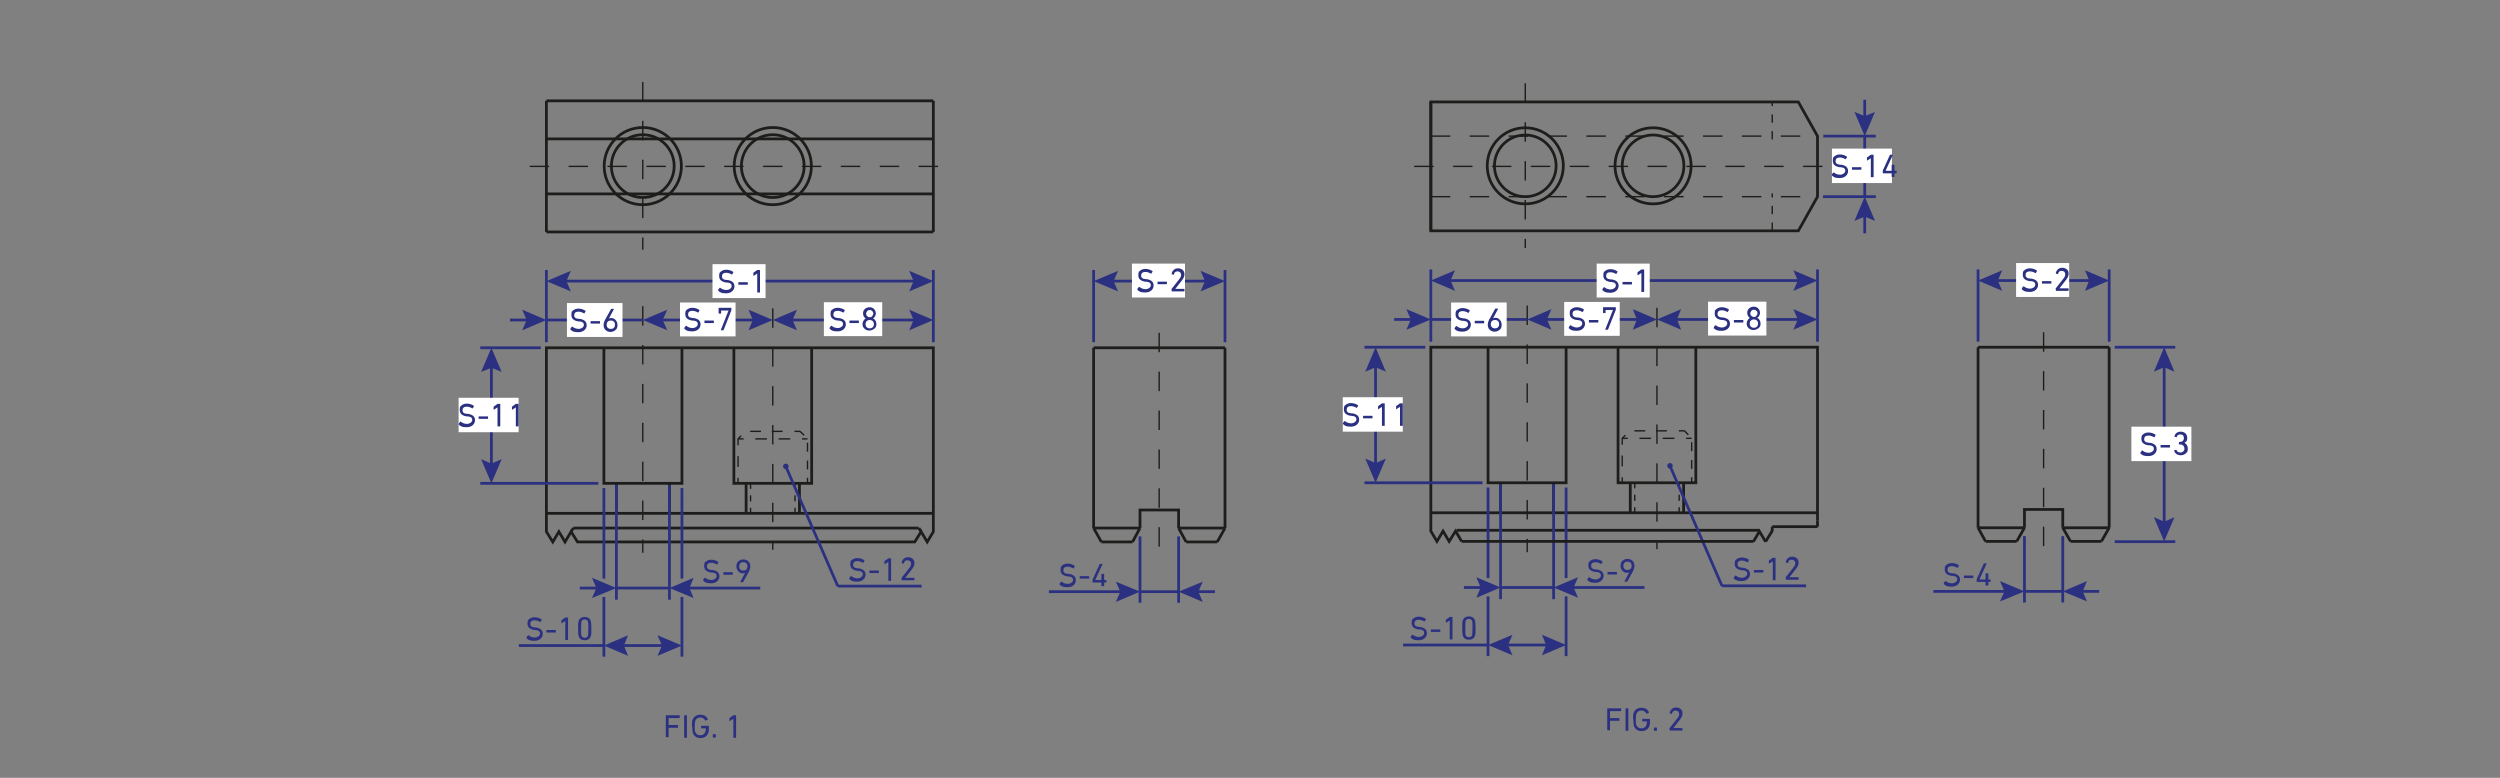 <?xml version="1.0" encoding="UTF-8"?>
<svg id="_Слой_1" data-name="Слой_1" xmlns="http://www.w3.org/2000/svg" version="1.1" viewBox="0 0 900 280">
  <rect x="0" y="0" width="900" height="280" fill="#808080" stroke="none"/>
  <!-- Generator: Adobe Illustrator 29.1.0, SVG Export Plug-In . SVG Version: 2.1.0 Build 142)  -->
  <defs>
    <style>
      .st0 {
        stroke-dasharray: 4.2 4.2;
      }

      .st0, .st1, .st2, .st3, .st4, .st5, .st6, .st7, .st8, .st9, .st10, .st11 {
        stroke-miterlimit: 10;
      }

      .st0, .st1, .st2, .st3, .st4, .st6, .st7, .st8, .st9, .st10, .st11 {
        fill: none;
      }

      .st0, .st3, .st6, .st7, .st8, .st9, .st10, .st11 {
        stroke: #1d1d1b;
      }

      .st0, .st3, .st6, .st7, .st9, .st10, .st11 {
        stroke-width: .5px;
      }

      .st1 {
        stroke-width: 1px;
      }

      .st1, .st2, .st5 {
        stroke: #2b3180;
      }

      .st2, .st5 {
        stroke-width: 1px;
      }

      .st4 {
        stroke: #ffed00;
      }

      .st5, .st12 {
        fill: #2b3180;
      }

      .st13 {
        fill: #fff;
      }

      .st6 {
        stroke-dasharray: 3;
      }

      .st7 {
        stroke-dasharray: 3.2 3.2;
      }

      .st9 {
        stroke-dasharray: 7;
      }

      .st10 {
        stroke-dasharray: 3.9 3.9;
      }

      .st11 {
        stroke-dasharray: 2.2 2.2;
      }
    </style>
  </defs>
  <path class="st4" d="M2218.5-412.7"/>
  <path class="st4" d="M2194-427.7"/>
  <polygon class="st8" points="331.6 191.4 329.3 195.1 207.9 195.1 205.6 191.4 203.4 195.1 201.2 191.4 199 195.1 196.7 191.4 196.7 125.2 336 125.2 336 191.4 333.8 195.1 331.6 191.4"/>
  <line class="st8" x1="206.4" y1="190.1" x2="205.6" y2="191.4"/>
  <line class="st8" x1="206.4" y1="190.1" x2="330.7" y2="190.1"/>
  <line class="st8" x1="330.8" y1="190.1" x2="331.6" y2="191.4"/>
  <line class="st8" x1="196.7" y1="184.8" x2="336" y2="184.8"/>
  <line class="st8" x1="221.9" y1="174" x2="221.9" y2="184.8"/>
  <polyline class="st8" points="245.5 125.2 245.5 174 231.4 174 217.4 174 217.4 125.2"/>
  <line class="st8" x1="241" y1="174" x2="241" y2="184.8"/>
  <line class="st8" x1="268.6" y1="174" x2="268.6" y2="184.8"/>
  <line class="st8" x1="287.8" y1="174" x2="287.8" y2="184.8"/>
  <polyline class="st8" points="264.2 125.2 264.2 174 278.2 174 292.2 174 292.2 125.2"/>
  <g>
    <line class="st3" x1="270.2" y1="174" x2="270.2" y2="176"/>
    <line class="st11" x1="270.2" y1="178.3" x2="270.2" y2="181.6"/>
    <line class="st3" x1="270.2" y1="182.8" x2="270.2" y2="184.8"/>
  </g>
  <g>
    <line class="st3" x1="286.2" y1="174" x2="286.2" y2="176"/>
    <line class="st11" x1="286.2" y1="178.3" x2="286.2" y2="181.6"/>
    <line class="st3" x1="286.2" y1="182.8" x2="286.2" y2="184.8"/>
  </g>
  <g>
    <line class="st3" x1="290.7" y1="158" x2="288.7" y2="158"/>
    <polyline class="st0" points="284.5 158 278.2 158 269.8 158"/>
    <line class="st3" x1="267.7" y1="158" x2="265.7" y2="158"/>
  </g>
  <g>
    <line class="st3" x1="265.7" y1="174" x2="265.7" y2="172"/>
    <polyline class="st10" points="265.7 168.1 265.7 158 268.3 155.3 278.2 155.3 284.1 155.3"/>
    <polyline class="st3" points="286 155.3 288 155.3 289.5 156.7"/>
    <line class="st7" x1="290.7" y1="159.4" x2="290.7" y2="170.4"/>
    <line class="st3" x1="290.7" y1="172" x2="290.7" y2="174"/>
  </g>
  <line class="st8" x1="196.7" y1="36.3" x2="196.7" y2="83.5"/>
  <line class="st8" x1="196.7" y1="36.3" x2="336" y2="36.3"/>
  <line class="st8" x1="196.7" y1="83.5" x2="336" y2="83.5"/>
  <line class="st8" x1="336" y1="36.3" x2="336" y2="83.5"/>
  <line class="st9" x1="190.7" y1="59.9" x2="340.6" y2="59.9"/>
  <line class="st8" x1="196.7" y1="50" x2="336" y2="50"/>
  <line class="st8" x1="196.7" y1="69.8" x2="336" y2="69.8"/>
  <circle class="st8" cx="231.4" cy="59.8" r="13.9"/>
  <circle class="st8" cx="278.2" cy="59.8" r="13.9"/>
  <circle class="st8" cx="278.2" cy="59.8" r="11.3"/>
  <circle class="st8" cx="231.4" cy="59.8" r="11.3"/>
  <line class="st8" x1="393.7" y1="125.2" x2="441" y2="125.2"/>
  <line class="st8" x1="393.7" y1="190.1" x2="393.7" y2="125.2"/>
  <line class="st8" x1="441" y1="125.2" x2="441" y2="190.1"/>
  <line class="st8" x1="393.7" y1="190.1" x2="410.4" y2="190.1"/>
  <line class="st8" x1="441" y1="190.1" x2="424.3" y2="190.1"/>
  <polyline class="st8" points="410.4 190.1 410.4 183.6 417.3 183.6 424.3 183.6 424.3 190.1"/>
  <line class="st8" x1="393.7" y1="190.1" x2="396.5" y2="195.1"/>
  <line class="st8" x1="410.4" y1="190.1" x2="407.7" y2="195.1"/>
  <line class="st8" x1="396.5" y1="195.1" x2="407.7" y2="195.1"/>
  <line class="st8" x1="424.3" y1="190.1" x2="427" y2="195.1"/>
  <line class="st8" x1="441" y1="190.1" x2="438.2" y2="195.1"/>
  <line class="st8" x1="427" y1="195.1" x2="438.2" y2="195.1"/>
  <line class="st9" x1="417.3" y1="119.8" x2="417.3" y2="197.9"/>
  <line class="st9" x1="231.4" y1="110.2" x2="231.4" y2="199"/>
  <line class="st9" x1="278.2" y1="111" x2="278.2" y2="197.9"/>
  <line class="st9" x1="231.4" y1="29.5" x2="231.4" y2="89.9"/>
  <line class="st8" x1="515.1" y1="36.7" x2="515.1" y2="83.1"/>
  <line class="st9" x1="509.1" y1="59.9" x2="656.4" y2="59.9"/>
  <line class="st9" x1="515.1" y1="49" x2="654.3" y2="49"/>
  <line class="st9" x1="515.1" y1="70.8" x2="654.3" y2="70.8"/>
  <circle class="st8" cx="549.1" cy="59.7" r="13.7"/>
  <circle class="st8" cx="595.1" cy="59.7" r="13.7"/>
  <circle class="st8" cx="595.1" cy="59.7" r="11.1"/>
  <circle class="st8" cx="549.1" cy="59.7" r="11.1"/>
  <line class="st9" x1="549.1" y1="30" x2="549.1" y2="89.3"/>
  <polygon class="st8" points="515.1 83.1 647.4 83.1 654.3 70.8 654.3 49 647.4 36.7 515.1 36.7 515.1 83.1"/>
  <line class="st5" x1="196.7" y1="123.2" x2="196.7" y2="97.2"/>
  <g>
    <line class="st1" x1="202.7" y1="101.2" x2="330.1" y2="101.2"/>
    <polygon class="st12" points="205.5 104.9 203.9 101.2 205.5 97.5 196.7 101.2 205.5 104.9"/>
    <polygon class="st12" points="327.3 104.9 328.9 101.2 327.3 97.5 336 101.2 327.3 104.9"/>
  </g>
  <line class="st2" x1="336" y1="97.2" x2="336" y2="123.2"/>
  <g>
    <rect class="st13" x="256.5" y="95.1" width="19.1" height="12.2"/>
    <g>
      <path class="st12" d="M258.6,104.4c0,0,0-.1,0-.2l.5-.6c0,0,.1,0,.2,0,.7.6,1.5.8,2.3.8s1.8-.6,1.8-1.4-.5-1.2-1.7-1.3h-.4c-1.6-.3-2.4-1-2.4-2.3s.2-1.3.7-1.7c.5-.4,1.1-.6,1.9-.6s1.8.3,2.5.8c0,0,0,.1,0,.2l-.4.7c0,0-.1,0-.2,0-.7-.4-1.3-.6-2-.6-1,0-1.5.5-1.5,1.3s.5,1.2,1.7,1.3h.4c1.6.3,2.4,1,2.4,2.3s-1.1,2.5-3,2.5-2.2-.4-2.9-1Z"/>
      <path class="st12" d="M265.9,102.5c0,0-.1,0-.1-.1v-.7c0,0,0-.1.1-.1h3.2c0,0,.1,0,.1.1v.7c0,0,0,.1-.1.1h-3.2Z"/>
      <path class="st12" d="M272.7,98.4h0l-1.4.9c0,0-.1,0-.1,0v-.9c0,0,0-.1,0-.2l1.4-1c0,0,.1,0,.2,0h.7c0,0,.1,0,.1.1v7.9c0,0,0,.1-.1.1h-.8c0,0-.1,0-.1-.1v-6.8Z"/>
    </g>
  </g>
  <line class="st1" x1="196.7" y1="115.2" x2="231.4" y2="115.2"/>
  <g>
    <line class="st1" x1="237.4" y1="115.2" x2="272.2" y2="115.2"/>
    <polygon class="st12" points="240.2 118.9 238.6 115.2 240.2 111.5 231.4 115.2 240.2 118.9"/>
    <polygon class="st12" points="269.5 118.9 271 115.2 269.5 111.5 278.2 115.2 269.5 118.9"/>
  </g>
  <g>
    <line class="st1" x1="284.1" y1="115.2" x2="330.1" y2="115.2"/>
    <polygon class="st12" points="286.9 118.9 285.3 115.2 286.9 111.5 278.2 115.2 286.9 118.9"/>
    <polygon class="st12" points="327.3 118.9 328.9 115.2 327.3 111.5 336 115.2 327.3 118.9"/>
  </g>
  <g>
    <rect class="st13" x="204.1" y="109.1" width="20" height="12.2"/>
    <g>
      <path class="st12" d="M205.4,118.4c0,0,0-.1,0-.2l.5-.6c0,0,.1,0,.2,0,.7.6,1.5.8,2.3.8s1.8-.6,1.8-1.4-.5-1.2-1.7-1.3h-.4c-1.6-.3-2.4-1-2.4-2.3s.2-1.3.7-1.7c.5-.4,1.1-.6,1.9-.6s1.8.3,2.5.8c0,0,0,.1,0,.2l-.4.7c0,0-.1,0-.2,0-.7-.4-1.3-.6-2-.6-1,0-1.5.5-1.5,1.3s.5,1.2,1.7,1.3h.4c1.6.3,2.4,1,2.4,2.3s-1.1,2.5-3,2.5-2.2-.4-2.9-1Z"/>
      <path class="st12" d="M212.7,116.5c0,0-.1,0-.1-.1v-.7c0,0,0-.1.1-.1h3.2c0,0,.1,0,.1.1v.7c0,0,0,.1-.1.1h-3.2Z"/>
      <path class="st12" d="M217.9,115l2.1-3.8c0,0,0,0,.2,0h.8c0,0,.1,0,0,.1l-1.8,3.4h0c.2-.1.5-.2.8-.2.7,0,1.2.2,1.6.7.4.4.7,1,.7,1.8s-.2,1.4-.7,1.8-1.1.7-1.8.7-1.3-.2-1.8-.7c-.5-.4-.7-1.1-.7-1.8s.2-1.2.5-1.9ZM218.4,116.9c0,.5.1.8.4,1.1.3.3.6.4,1.1.4s.8-.1,1.1-.4c.3-.3.4-.7.4-1.1s-.1-.8-.4-1.1c-.3-.3-.6-.4-1.1-.4s-.8.1-1.1.4c-.3.3-.4.6-.4,1.1Z"/>
    </g>
  </g>
  <g>
    <rect class="st13" x="244.8" y="108.9" width="20" height="12.2"/>
    <g>
      <path class="st12" d="M246.4,118.1c0,0,0-.1,0-.2l.5-.6c0,0,.1,0,.2,0,.7.6,1.5.8,2.3.8s1.8-.6,1.8-1.4-.5-1.2-1.7-1.3h-.4c-1.6-.3-2.4-1-2.4-2.3s.2-1.3.7-1.7c.5-.4,1.1-.6,1.9-.6s1.8.3,2.5.8c0,0,0,.1,0,.2l-.4.7c0,0-.1,0-.2,0-.7-.4-1.3-.6-2-.6-1,0-1.5.5-1.5,1.3s.5,1.2,1.7,1.3h.4c1.6.3,2.4,1,2.4,2.3s-1.1,2.5-3,2.5-2.2-.4-2.9-1Z"/>
      <path class="st12" d="M253.7,116.3c0,0-.1,0-.1-.1v-.7c0,0,0-.1.1-.1h3.2c0,0,.1,0,.1.1v.7c0,0,0,.1-.1.1h-3.2Z"/>
      <path class="st12" d="M262.1,111.8h0s-2.5,0-2.5,0c0,0,0,0,0,0v1c0,0,0,.1-.1.1h-.7c0,0-.1,0-.1-.1v-1.9c0,0,0-.1.1-.1h4.4c0,0,.1,0,.1.1v.7s0,0,0,.1l-2.8,7.1c0,0,0,.1-.2.1h-.8c0,0-.1,0,0-.1l2.8-7.1Z"/>
    </g>
  </g>
  <g>
    <rect class="st13" x="296.6" y="108.8" width="21" height="12.2"/>
    <g>
      <path class="st12" d="M298.7,118.1c0,0,0-.1,0-.2l.5-.6c0,0,.1,0,.2,0,.7.6,1.5.8,2.3.8s1.8-.6,1.8-1.4-.5-1.2-1.7-1.3h-.4c-1.6-.3-2.4-1-2.4-2.3s.2-1.3.7-1.7c.5-.4,1.1-.6,1.9-.6s1.8.3,2.5.8c0,0,0,.1,0,.2l-.4.7c0,0-.1,0-.2,0-.7-.4-1.3-.6-2-.6-1,0-1.5.5-1.5,1.3s.5,1.2,1.7,1.3h.4c1.6.3,2.4,1,2.4,2.3s-1.1,2.5-3,2.5-2.2-.4-2.9-1Z"/>
      <path class="st12" d="M305.9,116.3c0,0-.1,0-.1-.1v-.7c0,0,0-.1.1-.1h3.2c0,0,.1,0,.1.1v.7c0,0,0,.1-.1.1h-3.2Z"/>
      <path class="st12" d="M311.7,114.7h0c-.5-.3-1-1-1-1.8s.2-1.2.6-1.6c.4-.4,1-.7,1.7-.7s1.3.2,1.7.7c.4.4.6,1,.6,1.6s-.4,1.4-1,1.7h0c.7.4,1.2,1.1,1.2,2s-.2,1.3-.7,1.7c-.5.4-1.1.7-1.8.7s-1.4-.2-1.8-.7c-.5-.4-.7-1-.7-1.7s.5-1.6,1.2-2ZM314.6,116.7c0-.9-.6-1.5-1.5-1.5s-1.5.6-1.5,1.5.6,1.5,1.5,1.5,1.5-.6,1.5-1.5ZM313.1,114.2c.4,0,.7-.1.9-.4.2-.3.4-.6.4-.9s-.1-.7-.4-.9c-.2-.3-.6-.4-.9-.4s-.7.1-.9.4c-.2.3-.4.6-.4.9s.1.7.4.9c.2.3.6.4.9.4Z"/>
    </g>
  </g>
  <line class="st2" x1="393.7" y1="97.2" x2="393.7" y2="123.2"/>
  <line class="st2" x1="441" y1="97.2" x2="441" y2="123.2"/>
  <g>
    <line class="st1" x1="399.7" y1="101.2" x2="435" y2="101.2"/>
    <polygon class="st12" points="402.5 104.9 400.9 101.2 402.5 97.5 393.7 101.2 402.5 104.9"/>
    <polygon class="st12" points="432.2 104.9 433.8 101.2 432.2 97.5 441 101.2 432.2 104.9"/>
  </g>
  <g>
    <line class="st1" x1="183.6" y1="115.2" x2="190.8" y2="115.2"/>
    <polygon class="st12" points="188 118.9 189.6 115.2 188 111.5 196.7 115.2 188 118.9"/>
  </g>
  <g>
    <rect class="st13" x="407.5" y="94.9" width="19.1" height="12.2"/>
    <g>
      <path class="st12" d="M409.5,104.1c0,0,0-.1,0-.2l.5-.6c0,0,.1,0,.2,0,.7.6,1.5.8,2.3.8s1.8-.6,1.8-1.4-.5-1.2-1.7-1.3h-.4c-1.6-.3-2.4-1-2.4-2.3s.2-1.3.7-1.7c.5-.4,1.1-.6,1.9-.6s1.8.3,2.5.8c0,0,0,.1,0,.2l-.4.7c0,0-.1,0-.2,0-.7-.4-1.3-.6-2-.6-1,0-1.5.5-1.5,1.3s.5,1.2,1.7,1.3h.4c1.6.3,2.4,1,2.4,2.3s-1.1,2.5-3,2.5-2.2-.4-2.9-1Z"/>
      <path class="st12" d="M416.8,102.3c0,0-.1,0-.1-.1v-.7c0,0,0-.1.1-.1h3.2c0,0,.1,0,.1.1v.7c0,0,0,.1-.1.1h-3.2Z"/>
      <path class="st12" d="M421.7,104.3c0,0,0-.1,0-.2l2.9-3.7c.4-.5.6-1,.6-1.4,0-.8-.5-1.3-1.3-1.3s-1.2.4-1.3,1.2c0,0,0,.1-.1,0l-.7-.2c0,0-.1,0,0-.1,0-.5.3-1,.7-1.4.4-.4.9-.6,1.6-.6s1.2.2,1.7.6c.4.4.6.9.6,1.6s-.3,1.3-.8,2l-2.5,3.2h0s3.2,0,3.2,0c0,0,.1,0,.1.1v.7c0,0,0,.1-.1.1h-4.4c0,0-.1,0-.1-.1v-.6Z"/>
    </g>
  </g>
  <line class="st2" x1="410.4" y1="193.1" x2="410.4" y2="217"/>
  <line class="st2" x1="424.3" y1="193.1" x2="424.3" y2="217"/>
  <g>
    <line class="st1" x1="377.6" y1="213" x2="404.5" y2="213"/>
    <polygon class="st12" points="401.7 216.7 403.3 213 401.7 209.4 410.4 213 401.7 216.7"/>
  </g>
  <g>
    <line class="st1" x1="437.4" y1="213" x2="430.2" y2="213"/>
    <polygon class="st12" points="433 209.4 431.4 213 433 216.7 424.3 213 433 209.4"/>
  </g>
  <line class="st1" x1="410.4" y1="213" x2="424.3" y2="213"/>
  <g>
    <path class="st12" d="M381.5,210.2c0,0,0-.1,0-.2l.5-.6c0,0,.1,0,.2,0,.7.6,1.5.8,2.3.8s1.8-.6,1.8-1.4-.5-1.2-1.7-1.3h-.4c-1.6-.3-2.4-1-2.4-2.3s.2-1.3.7-1.7c.5-.4,1.1-.6,1.9-.6s1.8.3,2.5.8c0,0,0,.1,0,.2l-.4.7c0,0-.1,0-.2,0-.7-.4-1.3-.6-2-.6-1,0-1.5.5-1.5,1.3s.5,1.2,1.7,1.3h.4c1.6.3,2.4,1,2.4,2.3s-1.1,2.5-3,2.5-2.2-.4-2.9-1Z"/>
    <path class="st12" d="M388.8,208.3c0,0-.1,0-.1-.1v-.7c0,0,0-.1.1-.1h3.2c0,0,.1,0,.1.1v.7c0,0,0,.1-.1.1h-3.2Z"/>
    <path class="st12" d="M393.4,209.6c0,0-.1,0-.1-.1v-.7s0,0,0-.1l2.6-5.7c0,0,0,0,.2,0h.8c0,0,.1,0,0,.1l-2.6,5.7h0s2.2,0,2.2,0c0,0,0,0,0,0v-2.1c0,0,0-.1.1-.1h.8c0,0,.1,0,.1.1v2.1s0,0,0,0h.7c0,0,.1,0,.1.1v.7c0,0,0,.1-.1.1h-.7s0,0,0,0v1.2c0,0,0,.1-.1.1h-.8c0,0-.1,0-.1-.1v-1.2s0,0,0,0h-3.2Z"/>
  </g>
  <line class="st1" x1="215.4" y1="174" x2="172.9" y2="174"/>
  <line class="st1" x1="194.7" y1="125.2" x2="172.9" y2="125.2"/>
  <g>
    <line class="st1" x1="176.9" y1="131.2" x2="176.9" y2="168.1"/>
    <polygon class="st12" points="173.2 133.9 176.9 132.4 180.6 133.9 176.9 125.2 173.2 133.9"/>
    <polygon class="st12" points="173.2 165.3 176.9 166.9 180.6 165.3 176.9 174 173.2 165.3"/>
  </g>
  <g>
    <rect class="st13" x="165.1" y="143.2" width="21.6" height="12.4"/>
    <g>
      <path class="st12" d="M165.2,152.6c0,0,0-.1,0-.2l.5-.6c0,0,.1,0,.2,0,.7.6,1.5.8,2.3.8s1.8-.6,1.8-1.4-.5-1.2-1.7-1.3h-.4c-1.6-.3-2.4-1-2.4-2.3s.2-1.3.7-1.7c.5-.4,1.1-.6,1.9-.6s1.8.3,2.5.8c0,0,0,.1,0,.2l-.4.7c0,0-.1,0-.2,0-.7-.4-1.3-.6-2-.6-1,0-1.5.5-1.5,1.3s.5,1.2,1.7,1.3h.4c1.6.3,2.4,1,2.4,2.3s-1.1,2.5-3,2.5-2.2-.4-2.9-1Z"/>
      <path class="st12" d="M172.4,150.8c0,0-.1,0-.1-.1v-.7c0,0,0-.1.1-.1h3.2c0,0,.1,0,.1.1v.7c0,0,0,.1-.1.1h-3.2Z"/>
      <path class="st12" d="M179.2,146.6h0l-1.4.9c0,0-.1,0-.1,0v-.9c0,0,0-.1,0-.2l1.4-1c0,0,.1,0,.2,0h.7c0,0,.1,0,.1.1v7.9c0,0,0,.1-.1.1h-.8c0,0-.1,0-.1-.1v-6.8Z"/>
      <path class="st12" d="M185.8,146.6h0l-1.4.9c0,0-.1,0-.1,0v-.9c0,0,0-.1,0-.2l1.4-1c0,0,.1,0,.2,0h.7c0,0,.1,0,.1.1v7.9c0,0,0,.1-.1.1h-.8c0,0-.1,0-.1-.1v-6.8Z"/>
    </g>
  </g>
  <line class="st1" x1="283.1" y1="168.4" x2="301.6" y2="211"/>
  <line class="st1" x1="301.6" y1="211" x2="331.8" y2="211"/>
  <g>
    <path class="st12" d="M305.8,208.2c0,0,0-.1,0-.2l.5-.6c0,0,.1,0,.2,0,.7.6,1.5.8,2.3.8s1.8-.6,1.8-1.4-.5-1.2-1.7-1.3h-.4c-1.6-.3-2.4-1-2.4-2.3s.2-1.3.7-1.7c.5-.4,1.1-.6,1.9-.6s1.8.3,2.5.8c0,0,0,.1,0,.2l-.4.7c0,0-.1,0-.2,0-.7-.4-1.3-.6-2-.6-1,0-1.5.5-1.5,1.3s.5,1.2,1.7,1.3h.4c1.6.3,2.4,1,2.4,2.3s-1.1,2.5-3,2.5-2.2-.4-2.9-1Z"/>
    <path class="st12" d="M313.1,206.3c0,0-.1,0-.1-.1v-.7c0,0,0-.1.1-.1h3.2c0,0,.1,0,.1.1v.7c0,0,0,.1-.1.1h-3.2Z"/>
    <path class="st12" d="M319.9,202.2h0l-1.4.9c0,0-.1,0-.1,0v-.9c0,0,0-.1,0-.2l1.4-1c0,0,.1,0,.2,0h.7c0,0,.1,0,.1.1v7.9c0,0,0,.1-.1.1h-.8c0,0-.1,0-.1-.1v-6.8Z"/>
    <path class="st12" d="M324.5,208.3c0,0,0-.1,0-.2l2.9-3.7c.4-.5.6-1,.6-1.4,0-.8-.5-1.3-1.3-1.3s-1.2.4-1.3,1.2c0,0,0,.1-.1,0l-.7-.2c0,0-.1,0,0-.1,0-.5.3-1,.7-1.4.4-.4.9-.6,1.6-.6s1.2.2,1.7.6c.4.4.6.9.6,1.6s-.3,1.3-.8,2l-2.5,3.2h0s3.2,0,3.2,0c0,0,.1,0,.1.1v.7c0,0,0,.1-.1.1h-4.4c0,0-.1,0-.1-.1v-.6Z"/>
  </g>
  <circle class="st1" cx="282.9" cy="167.9" r=".5"/>
  <line class="st1" x1="221.9" y1="174.6" x2="221.9" y2="215.9"/>
  <line class="st1" x1="241" y1="174.6" x2="241" y2="215.9"/>
  <line class="st1" x1="221.9" y1="211.7" x2="241" y2="211.7"/>
  <g>
    <line class="st1" x1="208.7" y1="211.7" x2="215.9" y2="211.7"/>
    <polygon class="st12" points="213.1 215.3 214.7 211.7 213.1 208 221.9 211.7 213.1 215.3"/>
  </g>
  <g>
    <line class="st1" x1="273.7" y1="211.7" x2="247" y2="211.7"/>
    <polygon class="st12" points="249.7 208 248.2 211.7 249.7 215.3 241 211.7 249.7 208"/>
  </g>
  <g>
    <path class="st12" d="M253.2,208.8c0,0,0-.1,0-.2l.5-.6c0,0,.1,0,.2,0,.7.6,1.5.8,2.3.8s1.8-.6,1.8-1.4-.5-1.2-1.7-1.3h-.4c-1.6-.3-2.4-1-2.4-2.3s.2-1.3.7-1.7c.5-.4,1.1-.6,1.9-.6s1.8.3,2.5.8c0,0,0,.1,0,.2l-.4.7c0,0-.1,0-.2,0-.7-.4-1.3-.6-2-.6-1,0-1.5.5-1.5,1.3s.5,1.2,1.7,1.3h.4c1.6.3,2.4,1,2.4,2.3s-1.1,2.5-3,2.5-2.2-.4-2.9-1Z"/>
    <path class="st12" d="M260.5,206.9c0,0-.1,0-.1-.1v-.7c0,0,0-.1.1-.1h3.2c0,0,.1,0,.1.1v.7c0,0,0,.1-.1.1h-3.2Z"/>
    <path class="st12" d="M268.3,206.2h0c-.2.1-.5.2-.8.2-.7,0-1.2-.2-1.7-.7-.4-.4-.7-1-.7-1.8s.2-1.4.7-1.8c.5-.5,1.1-.7,1.8-.7s1.3.2,1.8.7c.5.4.7,1.1.7,1.8s-.2,1.2-.5,1.9l-2.1,3.8c0,0,0,0-.2,0h-.8c0,0-.1,0,0-.1l1.8-3.4ZM267.6,205.4c.4,0,.8-.1,1.1-.4.3-.3.4-.7.4-1.1s-.1-.8-.4-1.1c-.3-.3-.6-.4-1.1-.4s-.8.1-1.1.4c-.3.3-.4.7-.4,1.1s.1.8.4,1.1c.3.3.6.4,1.1.4Z"/>
  </g>
  <line class="st1" x1="217.4" y1="214.9" x2="217.4" y2="236.4"/>
  <g>
    <line class="st1" x1="223.3" y1="232.4" x2="239.5" y2="232.4"/>
    <polygon class="st12" points="226.1 236.1 224.6 232.4 226.1 228.7 217.4 232.4 226.1 236.1"/>
    <polygon class="st12" points="236.7 236.1 238.3 232.4 236.7 228.7 245.5 232.4 236.7 236.1"/>
  </g>
  <line class="st1" x1="217.4" y1="232.4" x2="186.8" y2="232.4"/>
  <g>
    <path class="st12" d="M189.6,229.5c0,0,0-.1,0-.2l.5-.6c0,0,.1,0,.2,0,.7.6,1.5.8,2.3.8s1.8-.6,1.8-1.4-.5-1.2-1.7-1.3h-.4c-1.6-.3-2.4-1-2.4-2.3s.2-1.3.7-1.7c.5-.4,1.1-.6,1.9-.6s1.8.3,2.5.8c0,0,0,.1,0,.2l-.4.7c0,0-.1,0-.2,0-.7-.4-1.3-.6-2-.6-1,0-1.5.5-1.5,1.3s.5,1.2,1.7,1.3h.4c1.6.3,2.4,1,2.4,2.3s-1.1,2.5-3,2.5-2.2-.4-2.9-1Z"/>
    <path class="st12" d="M196.8,227.7c0,0-.1,0-.1-.1v-.7c0,0,0-.1.1-.1h3.2c0,0,.1,0,.1.1v.7c0,0,0,.1-.1.1h-3.2Z"/>
    <path class="st12" d="M203.6,223.5h0l-1.4.9c0,0-.1,0-.1,0v-.9c0,0,0-.1,0-.2l1.4-1c0,0,.1,0,.2,0h.7c0,0,.1,0,.1.1v7.9c0,0,0,.1-.1.1h-.8c0,0-.1,0-.1-.1v-6.8Z"/>
    <path class="st12" d="M208.1,226.3c0-1.4,0-2.3.2-2.7.3-1,1.1-1.5,2.2-1.5s1.9.5,2.2,1.5c.1.4.2,1.3.2,2.7s0,2.3-.2,2.7c-.3,1-1.1,1.5-2.2,1.5s-1.9-.5-2.2-1.5c-.1-.4-.2-1.3-.2-2.7ZM210.5,229.6c.6,0,1-.3,1.2-.8,0-.3.1-1.1.1-2.5s0-2.2-.1-2.5c-.2-.5-.6-.8-1.2-.8s-1,.3-1.2.8c0,.3-.1,1.1-.1,2.5s0,2.2.1,2.5c.2.5.6.8,1.2.8Z"/>
  </g>
  <line class="st1" x1="217.4" y1="208.3" x2="217.4" y2="175.7"/>
  <line class="st1" x1="245.5" y1="214.9" x2="245.5" y2="236.4"/>
  <line class="st1" x1="245.5" y1="208.3" x2="245.5" y2="175.7"/>
  <polyline class="st8" points="635.6 195 633.4 191.3 631.2 195"/>
  <line class="st8" x1="638" y1="191.1" x2="635.6" y2="195"/>
  <polyline class="st8" points="526.2 194.9 524 191.2 521.7 194.9 519.5 191.2 517.3 194.9 515.1 191.2 515.1 125 654.3 125 654.3 187.3"/>
  <line class="st8" x1="524.4" y1="190.9" x2="633.4" y2="190.9"/>
  <line class="st8" x1="515.1" y1="184.6" x2="654.3" y2="184.6"/>
  <line class="st8" x1="540.2" y1="173.8" x2="540.2" y2="184.6"/>
  <polyline class="st8" points="563.8 125 563.8 173.8 549.8 173.8 535.7 173.8 535.7 125"/>
  <line class="st8" x1="559.3" y1="173.8" x2="559.3" y2="184.6"/>
  <line class="st8" x1="586.9" y1="173.8" x2="586.9" y2="184.6"/>
  <line class="st8" x1="606.1" y1="173.8" x2="606.1" y2="184.6"/>
  <polyline class="st8" points="582.5 125 582.5 173.8 596.5 173.8 610.5 173.8 610.5 125"/>
  <g>
    <line class="st3" x1="588.5" y1="173.8" x2="588.5" y2="175.8"/>
    <line class="st11" x1="588.5" y1="178.1" x2="588.5" y2="181.5"/>
    <line class="st3" x1="588.5" y1="182.6" x2="588.5" y2="184.6"/>
  </g>
  <g>
    <line class="st3" x1="604.5" y1="173.8" x2="604.5" y2="175.8"/>
    <line class="st11" x1="604.5" y1="178.1" x2="604.5" y2="181.5"/>
    <line class="st3" x1="604.5" y1="182.6" x2="604.5" y2="184.6"/>
  </g>
  <g>
    <line class="st3" x1="609" y1="157.8" x2="607" y2="157.8"/>
    <polyline class="st0" points="602.8 157.8 596.5 157.8 588.1 157.8"/>
    <line class="st3" x1="586" y1="157.8" x2="584" y2="157.8"/>
  </g>
  <g>
    <line class="st3" x1="584" y1="173.8" x2="584" y2="171.8"/>
    <polyline class="st10" points="584 167.9 584 157.8 586.7 155.1 596.5 155.1 602.4 155.1"/>
    <polyline class="st3" points="604.4 155.1 606.4 155.1 607.8 156.5"/>
    <line class="st7" x1="609" y1="159.2" x2="609" y2="170.3"/>
    <line class="st3" x1="609" y1="171.8" x2="609" y2="173.8"/>
  </g>
  <line class="st8" x1="712.1" y1="125" x2="759.3" y2="125"/>
  <line class="st8" x1="712.1" y1="190" x2="712.1" y2="125"/>
  <line class="st8" x1="759.3" y1="125" x2="759.3" y2="190"/>
  <line class="st8" x1="712.1" y1="190" x2="728.8" y2="190"/>
  <line class="st8" x1="759.3" y1="190" x2="742.6" y2="190"/>
  <polyline class="st8" points="728.8 190 728.8 183.4 735.7 183.4 742.6 183.4 742.6 190"/>
  <line class="st8" x1="712.1" y1="190" x2="714.8" y2="194.9"/>
  <line class="st8" x1="728.8" y1="190" x2="726" y2="194.9"/>
  <line class="st8" x1="714.8" y1="194.9" x2="726" y2="194.9"/>
  <line class="st8" x1="742.6" y1="190" x2="745.4" y2="194.9"/>
  <line class="st8" x1="759.3" y1="190" x2="756.5" y2="194.9"/>
  <line class="st8" x1="745.4" y1="194.9" x2="756.5" y2="194.9"/>
  <line class="st9" x1="735.7" y1="119.6" x2="735.7" y2="197.7"/>
  <line class="st9" x1="549.8" y1="110" x2="549.8" y2="198.8"/>
  <line class="st9" x1="596.5" y1="110.8" x2="596.5" y2="197.7"/>
  <line class="st5" x1="515.1" y1="123" x2="515.1" y2="97"/>
  <g>
    <line class="st1" x1="521" y1="101" x2="648.4" y2="101"/>
    <polygon class="st12" points="523.8 104.7 522.2 101 523.8 97.3 515.1 101 523.8 104.7"/>
    <polygon class="st12" points="645.6 104.7 647.2 101 645.6 97.3 654.3 101 645.6 104.7"/>
  </g>
  <line class="st2" x1="654.3" y1="97" x2="654.3" y2="123"/>
  <g>
    <rect class="st13" x="574.8" y="94.9" width="19.1" height="12.2"/>
    <g>
      <path class="st12" d="M576.9,104.2c0,0,0-.1,0-.2l.5-.6c0,0,.1,0,.2,0,.7.6,1.5.8,2.3.8s1.8-.6,1.8-1.4-.5-1.2-1.7-1.3h-.4c-1.6-.3-2.4-1-2.4-2.3s.2-1.3.7-1.7c.5-.4,1.1-.6,1.9-.6s1.8.3,2.5.8c0,0,0,.1,0,.2l-.4.7c0,0-.1,0-.2,0-.7-.4-1.3-.6-2-.6-1,0-1.5.5-1.5,1.3s.5,1.2,1.7,1.3h.4c1.6.3,2.4,1,2.4,2.3s-1.1,2.5-3,2.5-2.2-.4-2.9-1Z"/>
      <path class="st12" d="M584.2,102.4c0,0-.1,0-.1-.1v-.7c0,0,0-.1.1-.1h3.2c0,0,.1,0,.1.1v.7c0,0,0,.1-.1.1h-3.2Z"/>
      <path class="st12" d="M591,98.2h0l-1.4.9c0,0-.1,0-.1,0v-.9c0,0,0-.1,0-.2l1.4-1c0,0,.1,0,.2,0h.7c0,0,.1,0,.1.1v7.9c0,0,0,.1-.1.1h-.8c0,0-.1,0-.1-.1v-6.8Z"/>
    </g>
  </g>
  <line class="st1" x1="515.1" y1="115" x2="549.8" y2="115"/>
  <g>
    <line class="st1" x1="555.7" y1="115" x2="590.6" y2="115"/>
    <polygon class="st12" points="558.5 118.7 556.9 115 558.5 111.3 549.8 115 558.5 118.7"/>
    <polygon class="st12" points="587.8 118.7 589.3 115 587.8 111.3 596.5 115 587.8 118.7"/>
  </g>
  <g>
    <line class="st1" x1="602.4" y1="115" x2="648.4" y2="115"/>
    <polygon class="st12" points="605.2 118.7 603.7 115 605.2 111.3 596.5 115 605.2 118.7"/>
    <polygon class="st12" points="645.6 118.7 647.2 115 645.6 111.3 654.3 115 645.6 118.7"/>
  </g>
  <g>
    <rect class="st13" x="522.4" y="108.9" width="20" height="12.2"/>
    <g>
      <path class="st12" d="M523.7,118.2c0,0,0-.1,0-.2l.5-.6c0,0,.1,0,.2,0,.7.6,1.5.8,2.3.8s1.8-.6,1.8-1.4-.5-1.2-1.7-1.3h-.4c-1.6-.3-2.4-1-2.4-2.3s.2-1.3.7-1.7c.5-.4,1.1-.6,1.9-.6s1.8.3,2.5.8c0,0,0,.1,0,.2l-.4.7c0,0-.1,0-.2,0-.7-.4-1.3-.6-2-.6-1,0-1.5.5-1.5,1.3s.5,1.2,1.7,1.3h.4c1.6.3,2.4,1,2.4,2.3s-1.1,2.5-3,2.5-2.2-.4-2.9-1Z"/>
      <path class="st12" d="M531,116.4c0,0-.1,0-.1-.1v-.7c0,0,0-.1.1-.1h3.2c0,0,.1,0,.1.1v.7c0,0,0,.1-.1.1h-3.2Z"/>
      <path class="st12" d="M536.2,114.9l2.1-3.8c0,0,0,0,.2,0h.8c0,0,.1,0,0,.1l-1.8,3.4h0c.2-.1.5-.2.8-.2.7,0,1.2.2,1.6.7.4.4.7,1,.7,1.8s-.2,1.4-.7,1.8-1.1.7-1.8.7-1.3-.2-1.8-.7c-.5-.4-.7-1.1-.7-1.8s.2-1.2.5-1.9ZM536.7,116.7c0,.5.1.8.4,1.1.3.3.6.4,1.1.4s.8-.1,1.1-.4c.3-.3.4-.7.4-1.1s-.1-.8-.4-1.1c-.3-.3-.6-.4-1.1-.4s-.8.1-1.1.4c-.3.3-.4.6-.4,1.1Z"/>
    </g>
  </g>
  <g>
    <rect class="st13" x="563.1" y="108.7" width="20" height="12.2"/>
    <g>
      <path class="st12" d="M564.8,117.9c0,0,0-.1,0-.2l.5-.6c0,0,.1,0,.2,0,.7.6,1.5.8,2.3.8s1.8-.6,1.8-1.4-.5-1.2-1.7-1.3h-.4c-1.6-.3-2.4-1-2.4-2.3s.2-1.3.7-1.7c.5-.4,1.1-.6,1.9-.6s1.8.3,2.5.8c0,0,0,.1,0,.2l-.4.7c0,0-.1,0-.2,0-.7-.4-1.3-.6-2-.6-1,0-1.5.5-1.5,1.3s.5,1.2,1.7,1.3h.4c1.6.3,2.4,1,2.4,2.3s-1.1,2.5-3,2.5-2.2-.4-2.9-1Z"/>
      <path class="st12" d="M572.1,116.1c0,0-.1,0-.1-.1v-.7c0,0,0-.1.1-.1h3.2c0,0,.1,0,.1.1v.7c0,0,0,.1-.1.1h-3.2Z"/>
      <path class="st12" d="M580.5,111.6h0s-2.5,0-2.5,0c0,0,0,0,0,0v1c0,0,0,.1-.1.1h-.7c0,0-.1,0-.1-.1v-1.9c0,0,0-.1.1-.1h4.4c0,0,.1,0,.1.1v.7s0,0,0,.1l-2.8,7.1c0,0,0,.1-.2.1h-.8c0,0-.1,0,0-.1l2.8-7.1Z"/>
    </g>
  </g>
  <g>
    <rect class="st13" x="614.9" y="108.6" width="21" height="12.2"/>
    <g>
      <path class="st12" d="M617,117.9c0,0,0-.1,0-.2l.5-.6c0,0,.1,0,.2,0,.7.6,1.5.8,2.3.8s1.8-.6,1.8-1.4-.5-1.2-1.7-1.3h-.4c-1.6-.3-2.4-1-2.4-2.3s.2-1.3.7-1.7c.5-.4,1.1-.6,1.9-.6s1.8.3,2.5.8c0,0,0,.1,0,.2l-.4.7c0,0-.1,0-.2,0-.7-.4-1.3-.6-2-.6-1,0-1.5.5-1.5,1.3s.5,1.2,1.7,1.3h.4c1.6.3,2.4,1,2.4,2.3s-1.1,2.5-3,2.5-2.2-.4-2.9-1Z"/>
      <path class="st12" d="M624.3,116.1c0,0-.1,0-.1-.1v-.7c0,0,0-.1.1-.1h3.2c0,0,.1,0,.1.1v.7c0,0,0,.1-.1.1h-3.2Z"/>
      <path class="st12" d="M630,114.5h0c-.5-.3-1-1-1-1.8s.2-1.2.6-1.6c.4-.4,1-.7,1.7-.7s1.3.2,1.7.7c.4.4.6,1,.6,1.6s-.4,1.4-1,1.7h0c.7.4,1.2,1.1,1.2,2s-.2,1.3-.7,1.7c-.5.4-1.1.7-1.8.7s-1.4-.2-1.8-.7c-.5-.4-.7-1-.7-1.7s.5-1.6,1.2-2ZM632.9,116.5c0-.9-.6-1.5-1.5-1.5s-1.5.6-1.5,1.5.6,1.5,1.5,1.5,1.5-.6,1.5-1.5ZM631.4,114.1c.4,0,.7-.1.9-.4.2-.3.4-.6.4-.9s-.1-.7-.4-.9c-.2-.3-.6-.4-.9-.4s-.7.1-.9.4c-.2.3-.4.6-.4.9s.1.7.4.9c.2.3.6.4.9.4Z"/>
    </g>
  </g>
  <line class="st2" x1="712.1" y1="97" x2="712.1" y2="123"/>
  <line class="st2" x1="759.3" y1="97" x2="759.3" y2="123"/>
  <g>
    <line class="st1" x1="718" y1="101" x2="753.4" y2="101"/>
    <polygon class="st12" points="720.8 104.7 719.2 101 720.8 97.3 712.1 101 720.8 104.7"/>
    <polygon class="st12" points="750.6 104.7 752.1 101 750.6 97.3 759.3 101 750.6 104.7"/>
  </g>
  <g>
    <line class="st1" x1="501.9" y1="115" x2="509.1" y2="115"/>
    <polygon class="st12" points="506.3 118.7 507.9 115 506.3 111.3 515.1 115 506.3 118.7"/>
  </g>
  <g>
    <rect class="st13" x="725.8" y="94.7" width="19.1" height="12.2"/>
    <g>
      <path class="st12" d="M727.9,103.9c0,0,0-.1,0-.2l.5-.6c0,0,.1,0,.2,0,.7.6,1.5.8,2.3.8s1.8-.6,1.8-1.4-.5-1.2-1.7-1.3h-.4c-1.6-.3-2.4-1-2.4-2.3s.2-1.3.7-1.7c.5-.4,1.1-.6,1.9-.6s1.8.3,2.5.8c0,0,0,.1,0,.2l-.4.7c0,0-.1,0-.2,0-.7-.4-1.3-.6-2-.6-1,0-1.5.5-1.5,1.3s.5,1.2,1.7,1.3h.4c1.6.3,2.4,1,2.4,2.3s-1.1,2.5-3,2.5-2.2-.4-2.9-1Z"/>
      <path class="st12" d="M735.2,102.1c0,0-.1,0-.1-.1v-.7c0,0,0-.1.1-.1h3.2c0,0,.1,0,.1.1v.7c0,0,0,.1-.1.1h-3.2Z"/>
      <path class="st12" d="M740,104.1c0,0,0-.1,0-.2l2.9-3.7c.4-.5.6-1,.6-1.4,0-.8-.5-1.3-1.3-1.3s-1.2.4-1.3,1.2c0,0,0,.1-.1,0l-.7-.2c0,0-.1,0,0-.1,0-.5.3-1,.7-1.4.4-.4.9-.6,1.6-.6s1.2.2,1.7.6.6.9.6,1.6-.3,1.3-.8,2l-2.5,3.2h0s3.2,0,3.2,0c0,0,.1,0,.1.1v.7c0,0,0,.1-.1.1h-4.4c0,0-.1,0-.1-.1v-.6Z"/>
    </g>
  </g>
  <line class="st2" x1="728.8" y1="193" x2="728.8" y2="216.9"/>
  <line class="st2" x1="742.6" y1="193" x2="742.6" y2="216.9"/>
  <g>
    <line class="st1" x1="696" y1="212.9" x2="722.8" y2="212.9"/>
    <polygon class="st12" points="720 216.5 721.6 212.9 720 209.2 728.8 212.9 720 216.5"/>
  </g>
  <g>
    <line class="st1" x1="755.7" y1="212.9" x2="748.5" y2="212.9"/>
    <polygon class="st12" points="751.3 209.2 749.8 212.9 751.3 216.5 742.6 212.9 751.3 209.2"/>
  </g>
  <line class="st1" x1="728.8" y1="212.9" x2="742.6" y2="212.9"/>
  <g>
    <path class="st12" d="M699.8,210c0,0,0-.1,0-.2l.5-.6c0,0,.1,0,.2,0,.7.6,1.5.8,2.3.8s1.8-.6,1.8-1.4-.5-1.2-1.7-1.3h-.4c-1.6-.3-2.4-1-2.4-2.3s.2-1.3.7-1.7c.5-.4,1.1-.6,1.9-.6s1.8.3,2.5.8c0,0,0,.1,0,.2l-.4.7c0,0-.1,0-.2,0-.7-.4-1.3-.6-2-.6-1,0-1.5.5-1.5,1.3s.5,1.2,1.7,1.3h.4c1.6.3,2.4,1,2.4,2.3s-1.1,2.5-3,2.5-2.2-.4-2.9-1Z"/>
    <path class="st12" d="M707.1,208.1c0,0-.1,0-.1-.1v-.7c0,0,0-.1.1-.1h3.2c0,0,.1,0,.1.1v.7c0,0,0,.1-.1.1h-3.2Z"/>
    <path class="st12" d="M711.7,209.4c0,0-.1,0-.1-.1v-.7s0,0,0-.1l2.6-5.7c0,0,0,0,.2,0h.8c0,0,.1,0,0,.1l-2.6,5.7h0s2.2,0,2.2,0c0,0,0,0,0,0v-2.1c0,0,0-.1.1-.1h.8c0,0,.1,0,.1.1v2.1s0,0,0,0h.7c0,0,.1,0,.1.1v.7c0,0,0,.1-.1.1h-.7s0,0,0,0v1.2c0,0,0,.1-.1.1h-.8c0,0-.1,0-.1-.1v-1.2s0,0,0,0h-3.2Z"/>
  </g>
  <line class="st1" x1="533.7" y1="173.8" x2="491.2" y2="173.8"/>
  <line class="st1" x1="513.1" y1="125" x2="491.2" y2="125"/>
  <g>
    <line class="st1" x1="495.2" y1="131" x2="495.2" y2="167.9"/>
    <polygon class="st12" points="491.5 133.8 495.2 132.2 498.9 133.8 495.2 125 491.5 133.8"/>
    <polygon class="st12" points="491.5 165.1 495.2 166.7 498.9 165.1 495.2 173.8 491.5 165.1"/>
  </g>
  <g>
    <rect class="st13" x="483.4" y="143" width="21.6" height="12.4"/>
    <g>
      <path class="st12" d="M483.5,152.4c0,0,0-.1,0-.2l.5-.6c0,0,.1,0,.2,0,.7.6,1.5.8,2.3.8s1.8-.6,1.8-1.4-.5-1.2-1.7-1.3h-.4c-1.6-.3-2.4-1-2.4-2.3s.2-1.3.7-1.7c.5-.4,1.1-.6,1.9-.6s1.8.3,2.5.8c0,0,0,.1,0,.2l-.4.7c0,0-.1,0-.2,0-.7-.4-1.3-.6-2-.6-1,0-1.5.5-1.5,1.3s.5,1.2,1.7,1.3h.4c1.6.3,2.4,1,2.4,2.3s-1.1,2.5-3,2.5-2.2-.4-2.9-1Z"/>
      <path class="st12" d="M490.8,150.6c0,0-.1,0-.1-.1v-.7c0,0,0-.1.1-.1h3.2c0,0,.1,0,.1.1v.7c0,0,0,.1-.1.1h-3.2Z"/>
      <path class="st12" d="M497.6,146.4h0l-1.4.9c0,0-.1,0-.1,0v-.9c0,0,0-.1,0-.2l1.4-1c0,0,.1,0,.2,0h.7c0,0,.1,0,.1.1v7.9c0,0,0,.1-.1.1h-.8c0,0-.1,0-.1-.1v-6.8Z"/>
      <path class="st12" d="M504.1,146.4h0l-1.4.9c0,0-.1,0-.1,0v-.9c0,0,0-.1,0-.2l1.4-1c0,0,.1,0,.2,0h.7c0,0,.1,0,.1.1v7.9c0,0,0,.1-.1.1h-.8c0,0-.1,0-.1-.1v-6.8Z"/>
    </g>
  </g>
  <line class="st1" x1="601.4" y1="168.2" x2="619.9" y2="210.9"/>
  <line class="st1" x1="619.9" y1="210.9" x2="650.2" y2="210.9"/>
  <g>
    <path class="st12" d="M624.2,208c0,0,0-.1,0-.2l.5-.6c0,0,.1,0,.2,0,.7.6,1.5.8,2.3.8s1.8-.6,1.8-1.4-.5-1.2-1.7-1.3h-.4c-1.6-.3-2.4-1-2.4-2.3s.2-1.3.7-1.7c.5-.4,1.1-.6,1.9-.6s1.8.3,2.5.8c0,0,0,.1,0,.2l-.4.7c0,0-.1,0-.2,0-.7-.4-1.3-.6-2-.6-1,0-1.5.5-1.5,1.3s.5,1.2,1.7,1.3h.4c1.6.3,2.4,1,2.4,2.3s-1.1,2.5-3,2.5-2.2-.4-2.9-1Z"/>
    <path class="st12" d="M631.5,206.1c0,0-.1,0-.1-.1v-.7c0,0,0-.1.1-.1h3.2c0,0,.1,0,.1.1v.7c0,0,0,.1-.1.1h-3.2Z"/>
    <path class="st12" d="M638.3,202h0l-1.4.9c0,0-.1,0-.1,0v-.9c0,0,0-.1,0-.2l1.4-1c0,0,.1,0,.2,0h.7c0,0,.1,0,.1.1v7.9c0,0,0,.1-.1.1h-.8c0,0-.1,0-.1-.1v-6.8Z"/>
    <path class="st12" d="M642.8,208.1c0,0,0-.1,0-.2l2.9-3.7c.4-.5.6-1,.6-1.4,0-.8-.5-1.3-1.3-1.3s-1.2.4-1.3,1.2c0,0,0,.1-.1,0l-.7-.2c0,0-.1,0,0-.1,0-.5.3-1,.7-1.4.4-.4.9-.6,1.6-.6s1.2.2,1.7.6c.4.4.6.9.6,1.6s-.3,1.3-.8,2l-2.5,3.2h0s3.2,0,3.2,0c0,0,.1,0,.1.1v.7c0,0,0,.1-.1.1h-4.4c0,0-.1,0-.1-.1v-.6Z"/>
  </g>
  <circle class="st1" cx="601.2" cy="167.7" r=".5"/>
  <line class="st1" x1="540.2" y1="174.4" x2="540.2" y2="215.7"/>
  <line class="st1" x1="559.3" y1="174.4" x2="559.3" y2="215.7"/>
  <line class="st1" x1="540.2" y1="211.5" x2="559.3" y2="211.5"/>
  <g>
    <line class="st1" x1="527" y1="211.5" x2="534.2" y2="211.5"/>
    <polygon class="st12" points="531.5 215.2 533 211.5 531.5 207.8 540.2 211.5 531.5 215.2"/>
  </g>
  <g>
    <line class="st1" x1="592" y1="211.5" x2="565.3" y2="211.5"/>
    <polygon class="st12" points="568.1 207.8 566.5 211.5 568.1 215.2 559.3 211.5 568.1 207.8"/>
  </g>
  <g>
    <path class="st12" d="M571.5,208.6c0,0,0-.1,0-.2l.5-.6c0,0,.1,0,.2,0,.7.6,1.5.8,2.3.8s1.8-.6,1.8-1.4-.5-1.2-1.7-1.3h-.4c-1.6-.3-2.4-1-2.4-2.3s.2-1.3.7-1.7c.5-.4,1.1-.6,1.9-.6s1.8.3,2.5.8c0,0,0,.1,0,.2l-.4.7c0,0-.1,0-.2,0-.7-.4-1.3-.6-2-.6-1,0-1.5.5-1.5,1.3s.5,1.2,1.7,1.3h.4c1.6.3,2.4,1,2.4,2.3s-1.1,2.5-3,2.5-2.2-.4-2.9-1Z"/>
    <path class="st12" d="M578.8,206.8c0,0-.1,0-.1-.1v-.7c0,0,0-.1.1-.1h3.2c0,0,.1,0,.1.1v.7c0,0,0,.1-.1.1h-3.2Z"/>
    <path class="st12" d="M586.6,206h0c-.2.1-.5.2-.8.2-.7,0-1.2-.2-1.7-.7-.4-.4-.7-1-.7-1.8s.2-1.4.7-1.8c.5-.5,1.1-.7,1.8-.7s1.3.2,1.8.7c.5.4.7,1.1.7,1.8s-.2,1.2-.5,1.9l-2.1,3.8c0,0,0,0-.2,0h-.8c0,0-.1,0,0-.1l1.8-3.4ZM585.9,205.2c.4,0,.8-.1,1.1-.4.3-.3.4-.7.4-1.1s-.1-.8-.4-1.1c-.3-.3-.6-.4-1.1-.4s-.8.1-1.1.4c-.3.3-.4.7-.4,1.1s.1.8.4,1.1c.3.3.6.4,1.1.4Z"/>
  </g>
  <line class="st1" x1="535.7" y1="214.7" x2="535.7" y2="236.2"/>
  <g>
    <line class="st1" x1="541.7" y1="232.2" x2="557.9" y2="232.2"/>
    <polygon class="st12" points="544.5 235.9 542.9 232.2 544.5 228.5 535.7 232.2 544.5 235.9"/>
    <polygon class="st12" points="555.1 235.9 556.6 232.2 555.1 228.5 563.8 232.2 555.1 235.9"/>
  </g>
  <line class="st1" x1="535.7" y1="232.2" x2="505.1" y2="232.2"/>
  <g>
    <path class="st12" d="M507.9,229.3c0,0,0-.1,0-.2l.5-.6c0,0,.1,0,.2,0,.7.6,1.5.8,2.3.8s1.8-.6,1.8-1.4-.5-1.2-1.7-1.3h-.4c-1.6-.3-2.4-1-2.4-2.3s.2-1.3.7-1.7c.5-.4,1.1-.6,1.9-.6s1.8.3,2.5.8c0,0,0,.1,0,.2l-.4.7c0,0-.1,0-.2,0-.7-.4-1.3-.6-2-.6-1,0-1.5.5-1.5,1.3s.5,1.2,1.7,1.3h.4c1.6.3,2.4,1,2.4,2.3s-1.1,2.5-3,2.5-2.2-.4-2.9-1Z"/>
    <path class="st12" d="M515.2,227.5c0,0-.1,0-.1-.1v-.7c0,0,0-.1.1-.1h3.2c0,0,.1,0,.1.1v.7c0,0,0,.1-.1.1h-3.2Z"/>
    <path class="st12" d="M522,223.3h0l-1.4.9c0,0-.1,0-.1,0v-.9c0,0,0-.1,0-.2l1.4-1c0,0,.1,0,.2,0h.7c0,0,.1,0,.1.1v7.9c0,0,0,.1-.1.1h-.8c0,0-.1,0-.1-.1v-6.8Z"/>
    <path class="st12" d="M526.4,226.1c0-1.4,0-2.3.2-2.7.3-1,1.1-1.5,2.2-1.5s1.9.5,2.2,1.5c.1.4.2,1.3.2,2.7s0,2.3-.2,2.7c-.3,1-1.1,1.5-2.2,1.5s-1.9-.5-2.2-1.5c-.1-.4-.2-1.3-.2-2.7ZM528.8,229.4c.6,0,1-.3,1.2-.8,0-.3.1-1.1.1-2.5s0-2.2-.1-2.5c-.2-.5-.6-.8-1.2-.8s-1,.3-1.2.8c0,.3-.1,1.1-.1,2.5s0,2.2.1,2.5c.2.5.6.8,1.2.8Z"/>
  </g>
  <line class="st1" x1="535.7" y1="208.1" x2="535.7" y2="175.5"/>
  <line class="st1" x1="563.8" y1="214.7" x2="563.8" y2="236.2"/>
  <line class="st1" x1="563.8" y1="208.1" x2="563.8" y2="175.5"/>
  <line class="st8" x1="526.2" y1="194.9" x2="631.2" y2="194.9"/>
  <line class="st8" x1="638" y1="189.6" x2="654.3" y2="189.6"/>
  <line class="st8" x1="654.3" y1="187.3" x2="654.3" y2="189.6"/>
  <line class="st6" x1="638" y1="83.1" x2="638" y2="69.6"/>
  <line class="st8" x1="638" y1="189.6" x2="638" y2="191.3"/>
  <line class="st8" x1="637.2" y1="192.3" x2="637.2" y2="192.3"/>
  <line class="st6" x1="638" y1="50.2" x2="638" y2="36.7"/>
  <line class="st1" x1="656.3" y1="70.8" x2="675.3" y2="70.8"/>
  <line class="st1" x1="656.4" y1="49" x2="675.3" y2="49"/>
  <line class="st1" x1="671.3" y1="70.8" x2="671.3" y2="49"/>
  <g>
    <line class="st1" x1="671.3" y1="35.9" x2="671.3" y2="43.1"/>
    <polygon class="st12" points="667.6 40.3 671.3 41.8 675 40.3 671.3 49 667.6 40.3"/>
  </g>
  <g>
    <line class="st1" x1="671.3" y1="84" x2="671.3" y2="76.8"/>
    <polygon class="st12" points="675 79.5 671.3 78 667.6 79.5 671.3 70.8 675 79.5"/>
  </g>
  <g>
    <rect class="st13" x="659.5" y="53.5" width="21.6" height="12.4"/>
    <g>
      <path class="st12" d="M659.5,62.9c0,0,0-.1,0-.2l.5-.6c0,0,.1,0,.2,0,.7.6,1.5.8,2.3.8s1.8-.6,1.8-1.4-.5-1.2-1.7-1.3h-.4c-1.6-.3-2.4-1-2.4-2.3s.2-1.3.7-1.7c.5-.4,1.1-.6,1.9-.6s1.8.3,2.5.8c0,0,0,.1,0,.2l-.4.7c0,0-.1,0-.2,0-.7-.4-1.3-.6-2-.6-1,0-1.5.5-1.5,1.3s.5,1.2,1.7,1.3h.4c1.6.3,2.4,1,2.4,2.3s-1.1,2.5-3,2.5-2.2-.4-2.9-1Z"/>
      <path class="st12" d="M666.8,61.1c0,0-.1,0-.1-.1v-.7c0,0,0-.1.1-.1h3.2c0,0,.1,0,.1.1v.7c0,0,0,.1-.1.1h-3.2Z"/>
      <path class="st12" d="M673.6,56.9h0l-1.4.9c0,0-.1,0-.1,0v-.9c0,0,0-.1,0-.2l1.4-1c0,0,.1,0,.2,0h.7c0,0,.1,0,.1.1v7.9c0,0,0,.1-.1.1h-.8c0,0-.1,0-.1-.1v-6.8Z"/>
      <path class="st12" d="M677.9,62.3c0,0-.1,0-.1-.1v-.7s0,0,0-.1l2.6-5.7c0,0,0,0,.2,0h.8c0,0,.1,0,0,.1l-2.6,5.7h0s2.2,0,2.2,0c0,0,0,0,0,0v-2.1c0,0,0-.1.1-.1h.8c0,0,.1,0,.1.1v2.1s0,0,0,0h.7c0,0,.1,0,.1.1v.7c0,0,0,.1-.1.1h-.7s0,0,0,0v1.2c0,0,0,.1-.1.1h-.8c0,0-.1,0-.1-.1v-1.2s0,0,0,0h-3.2Z"/>
    </g>
  </g>
  <g>
    <path class="st12" d="M239.6,257.6c0,0,0-.1.1-.1h4.9c0,0,.1,0,.1.1v.8c0,0,0,.1-.1.1h-3.9s0,0,0,0v2.5s0,0,0,0h3.3c0,0,.1,0,.1.1v.8c0,0,0,.1-.1.1h-3.3s0,0,0,0v3.3c0,0,0,.1-.1.1h-.8c0,0-.1,0-.1-.1v-7.9Z"/>
    <path class="st12" d="M246.3,257.6c0,0,0-.1.1-.1h.8c0,0,.1,0,.1.1v7.9c0,0,0,.1-.1.1h-.8c0,0-.1,0-.1-.1v-7.9Z"/>
    <path class="st12" d="M249.1,261.5c0-1.1,0-1.8.2-2.3.4-1.2,1.4-1.9,2.8-1.9s2.3.6,2.7,1.6c0,0,0,.1,0,.2l-.7.3c0,0-.1,0-.2,0-.4-.7-.9-1.1-1.8-1.1s-1.5.4-1.8,1.2c-.1.3-.2,1-.2,2s0,1.7.2,2c.3.8.9,1.2,1.8,1.2s1.5-.4,1.8-1.2c.1-.3.2-.8.2-1.3s0,0,0,0h-1.6c0,0-.1,0-.1-.1v-.7c0,0,0-.1.1-.1h2.6c0,0,.1,0,.1.1v.6c0,.8,0,1.4-.2,1.8-.4,1.2-1.4,1.9-2.8,1.9s-2.4-.7-2.8-1.9c-.1-.5-.2-1.2-.2-2.3Z"/>
    <path class="st12" d="M256.6,264.4c0,0,0-.1.1-.1h.9c0,0,.1,0,.1.1v1c0,0,0,.1-.1.1h-.9c0,0-.1,0-.1-.1v-1Z"/>
    <path class="st12" d="M264.1,258.7h0l-1.4.9c0,0-.1,0-.1,0v-.9c0,0,0-.1,0-.2l1.4-1c0,0,.1,0,.2,0h.7c0,0,.1,0,.1.1v7.9c0,0,0,.1-.1.1h-.8c0,0-.1,0-.1-.1v-6.8Z"/>
  </g>
  <g>
    <path class="st12" d="M578.5,255.1c0,0,0-.1.1-.1h4.9c0,0,.1,0,.1.1v.8c0,0,0,.1-.1.1h-3.9s0,0,0,0v2.5s0,0,0,0h3.3c0,0,.1,0,.1.1v.8c0,0,0,.1-.1.1h-3.3s0,0,0,0v3.3c0,0,0,.1-.1.1h-.8c0,0-.1,0-.1-.1v-7.9Z"/>
    <path class="st12" d="M585.2,255.1c0,0,0-.1.1-.1h.8c0,0,.1,0,.1.1v7.9c0,0,0,.1-.1.1h-.8c0,0-.1,0-.1-.1v-7.9Z"/>
    <path class="st12" d="M587.9,259c0-1.1,0-1.8.2-2.3.4-1.2,1.4-1.9,2.8-1.9s2.3.6,2.7,1.6c0,0,0,.1,0,.2l-.7.3c0,0-.1,0-.2,0-.4-.7-.9-1.1-1.8-1.1s-1.5.4-1.8,1.2c-.1.3-.2,1-.2,2s0,1.7.2,2c.3.8.9,1.2,1.8,1.2s1.5-.4,1.8-1.2c.1-.3.2-.8.2-1.3s0,0,0,0h-1.6c0,0-.1,0-.1-.1v-.7c0,0,0-.1.1-.1h2.6c0,0,.1,0,.1.1v.6c0,.8,0,1.4-.2,1.8-.4,1.2-1.4,1.9-2.8,1.9s-2.4-.7-2.8-1.9c-.1-.5-.2-1.2-.2-2.3Z"/>
    <path class="st12" d="M595.4,262c0,0,0-.1.1-.1h.9c0,0,.1,0,.1.1v1c0,0,0,.1-.1.1h-.9c0,0-.1,0-.1-.1v-1Z"/>
    <path class="st12" d="M601,262.4c0,0,0-.1,0-.2l2.9-3.7c.4-.5.6-1,.6-1.4,0-.8-.5-1.3-1.3-1.3s-1.2.4-1.3,1.2c0,0,0,.1-.1,0l-.7-.2c0,0-.1,0,0-.1,0-.5.3-1,.7-1.4.4-.4.9-.6,1.6-.6s1.2.2,1.7.6.6.9.6,1.6-.3,1.3-.8,2l-2.5,3.2h0s3.2,0,3.2,0c0,0,.1,0,.1.1v.7c0,0,0,.1-.1.1h-4.4c0,0-.1,0-.1-.1v-.6Z"/>
  </g>
  <line class="st1" x1="783.1" y1="195" x2="761.3" y2="195"/>
  <line class="st1" x1="783.1" y1="125" x2="761.3" y2="125"/>
  <g>
    <line class="st1" x1="779.1" y1="131" x2="779.1" y2="189"/>
    <polygon class="st12" points="775.4 133.8 779.1 132.2 782.8 133.8 779.1 125 775.4 133.8"/>
    <polygon class="st12" points="775.4 186.2 779.1 187.8 782.8 186.2 779.1 194.9 775.4 186.2"/>
  </g>
  <g>
    <rect class="st13" x="767.3" y="153.6" width="21.6" height="12.4"/>
    <g>
      <path class="st12" d="M770.6,163c0,0,0-.1,0-.2l.5-.6c0,0,.1,0,.2,0,.7.6,1.5.8,2.3.8s1.8-.6,1.8-1.4-.5-1.2-1.7-1.3h-.4c-1.6-.3-2.4-1-2.4-2.3s.2-1.3.7-1.7c.5-.4,1.1-.6,1.9-.6s1.8.3,2.5.8c0,0,0,.1,0,.2l-.4.7c0,0-.1,0-.2,0-.7-.4-1.3-.6-2-.6-1,0-1.5.5-1.5,1.3s.5,1.2,1.7,1.3h.4c1.6.3,2.4,1,2.4,2.3s-1.1,2.5-3,2.5-2.2-.4-2.9-1Z"/>
      <path class="st12" d="M777.9,161.1c0,0-.1,0-.1-.1v-.7c0,0,0-.1.1-.1h3.2c0,0,.1,0,.1.1v.7c0,0,0,.1-.1.1h-3.2Z"/>
      <path class="st12" d="M782.7,162.1l.7-.2c0,0,.1,0,.1,0,.2.7.7,1,1.5,1s1.4-.6,1.4-1.4-.6-1.5-1.5-1.5h-.4c0,0-.1,0-.1-.1v-.7c0,0,0-.1.1-.1h.3c.8,0,1.4-.5,1.4-1.4s-.5-1.3-1.3-1.3-1.1.3-1.3,1c0,0,0,.1-.1,0l-.7-.2c0,0-.1,0,0-.1.2-1,1-1.7,2.3-1.7s2.3.9,2.3,2.2-.3,1.3-1,1.8h0c.6.3,1.2,1,1.2,2.1s-.2,1.3-.7,1.7c-.5.4-1,.7-1.8.7-1.3,0-2.2-.7-2.4-1.7,0,0,0-.1,0-.1Z"/>
    </g>
  </g>
</svg>
